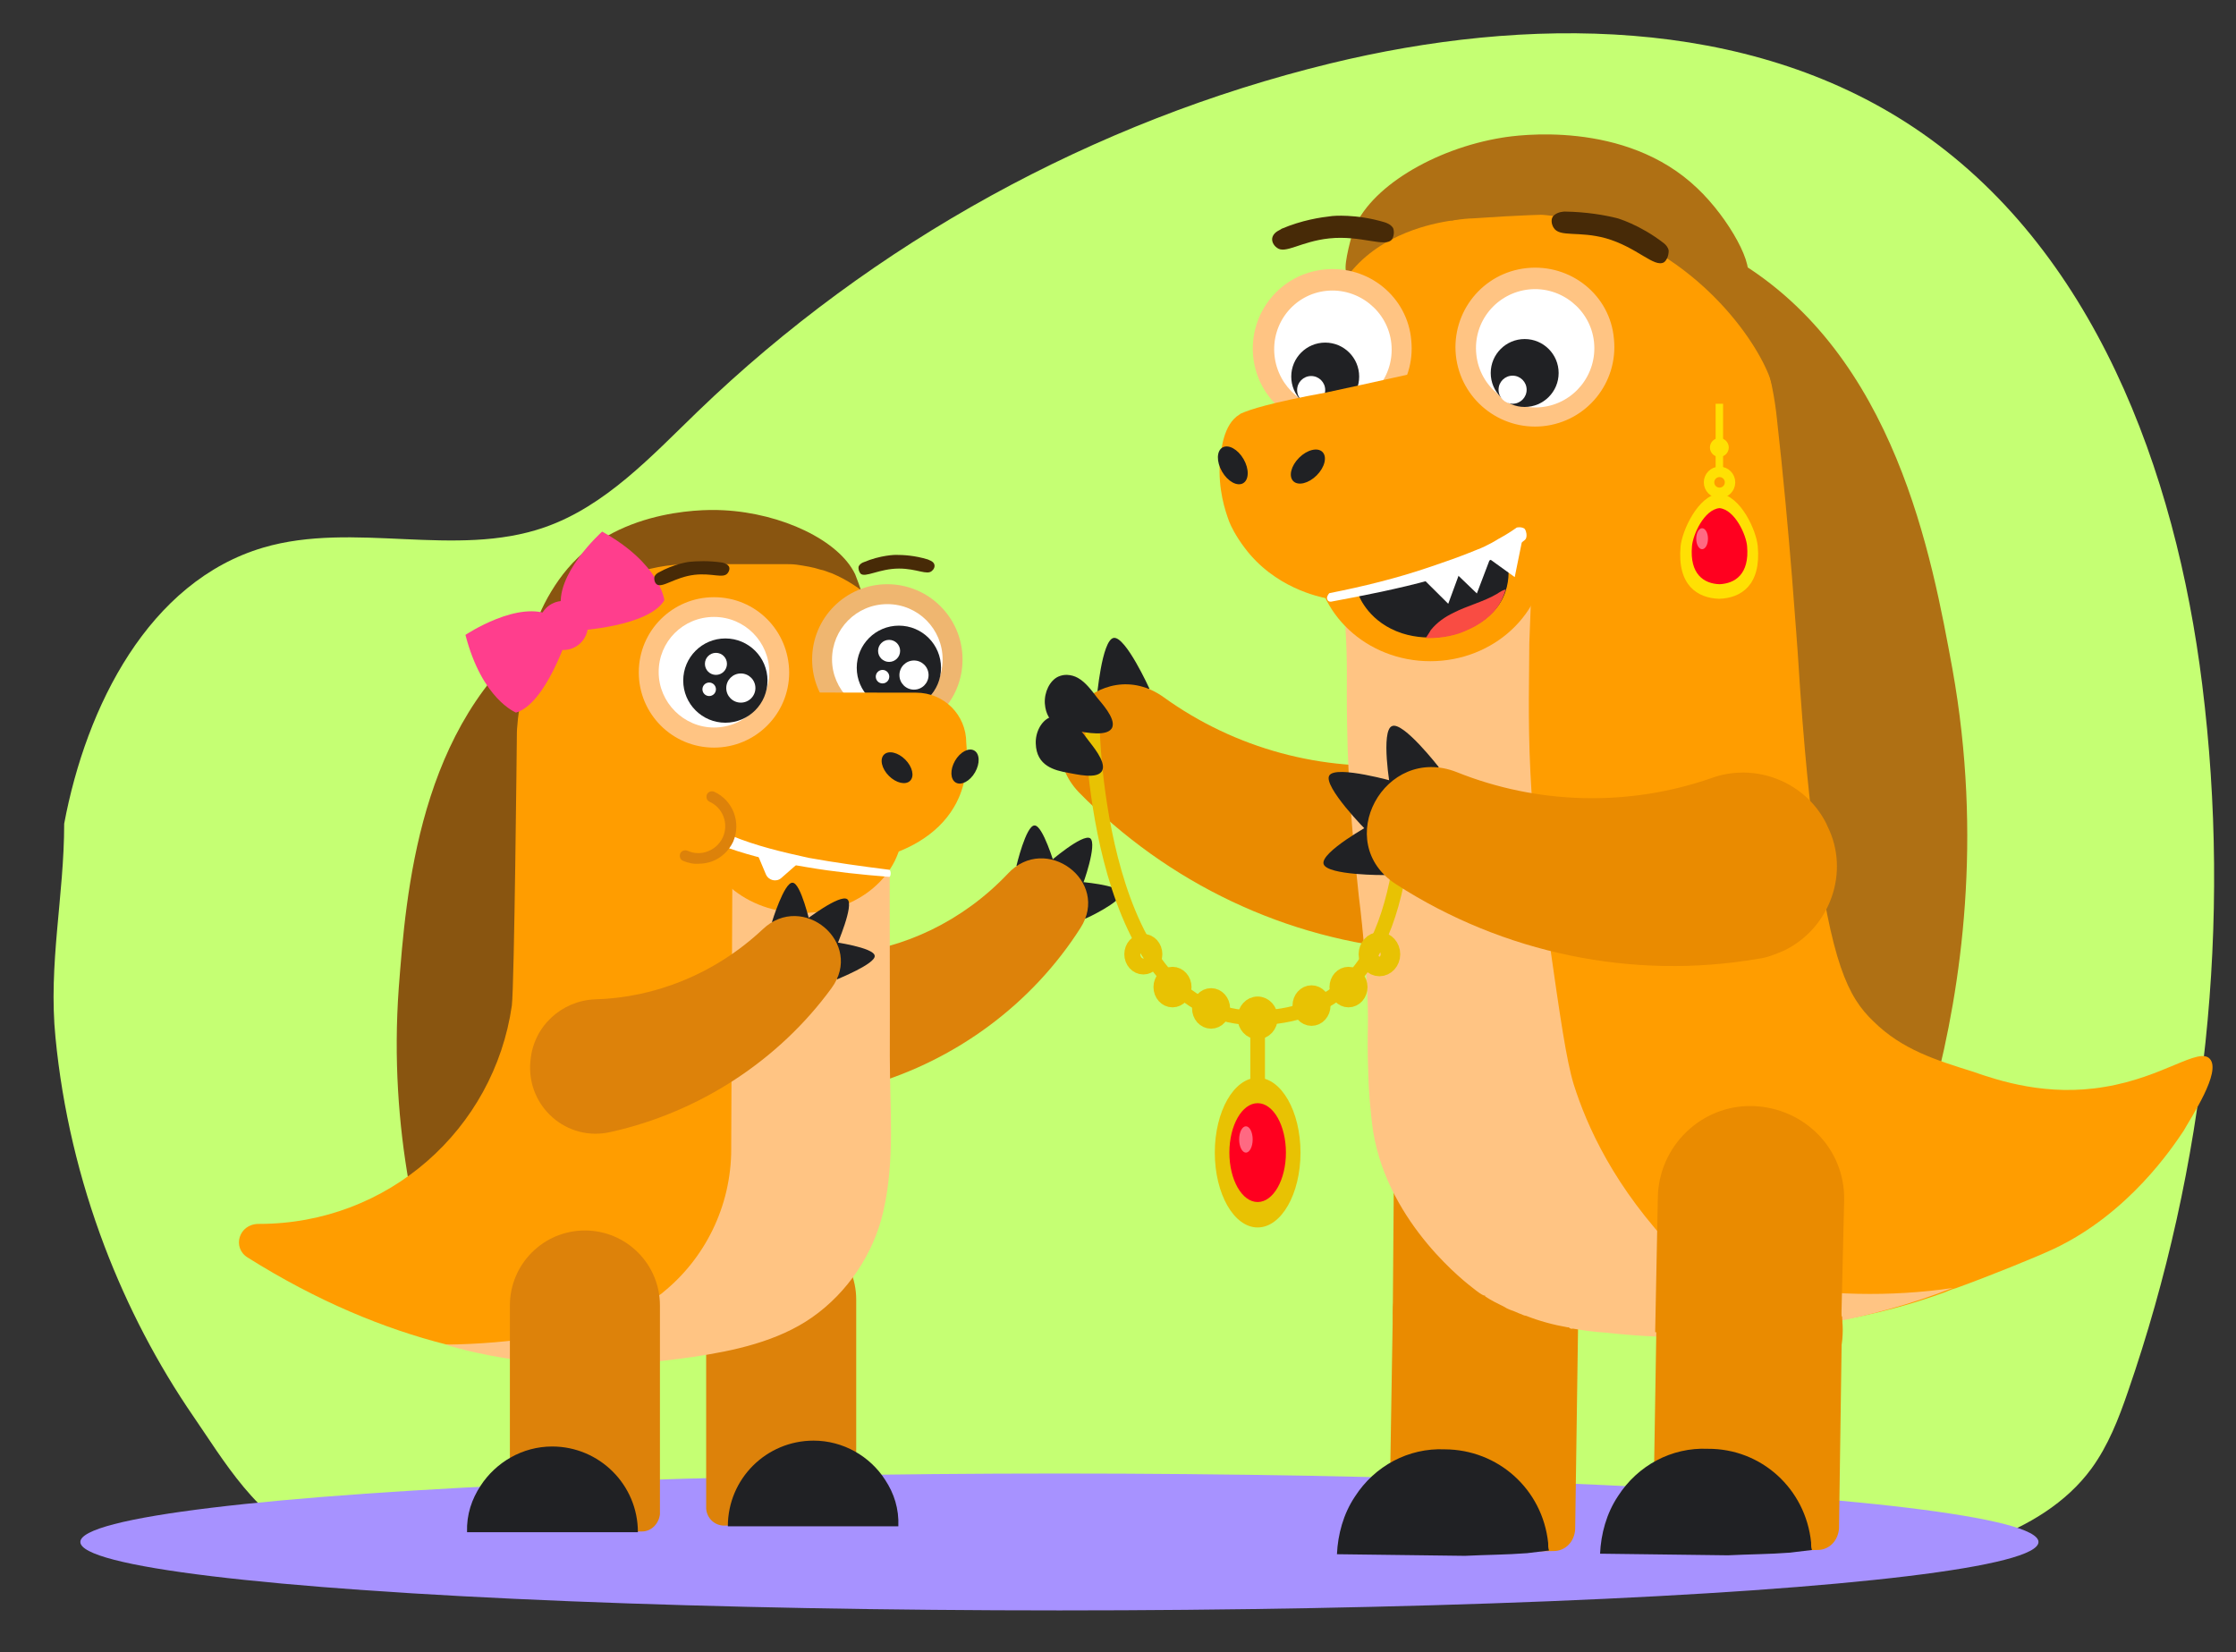 <?xml version="1.0" encoding="utf-8"?>
<!-- Generator: Adobe Illustrator 25.4.1, SVG Export Plug-In . SVG Version: 6.00 Build 0)  -->
<svg version="1.1" id="Layer_1" xmlns="http://www.w3.org/2000/svg" xmlns:xlink="http://www.w3.org/1999/xlink" x="0px" y="0px"
	 viewBox="0 0 1257.7 929.3" style="enable-background:new 0 0 1257.7 929.3;" xml:space="preserve">
<rect x="0" y="0" width="1257.7" height="929.3" fill="#333333" stroke="none"/>
<style type="text/css">
	.st0{fill:#C5FF73;}
	.st1{fill-rule:evenodd;clip-rule:evenodd;fill:#A792FF;}
	.st2{fill:#202124;}
	.st3{fill:#EA8B00;}
	.st4{fill:#AF7014;}
	.st5{fill:#FF9D00;}
	.st6{fill:#FFC483;}
	.st7{fill:#472A07;}
	.st8{fill:#FFFFFF;}
	.st9{fill:#F94C43;}
	.st10{fill:#DD820A;}
	.st11{fill:#895510;}
	.st12{fill:#EFB670;}
	.st13{fill:#FF3E8D;}
	.st14{fill-rule:evenodd;clip-rule:evenodd;fill:#FFE003;}
	.st15{fill:none;stroke:#FFE003;stroke-width:5.878;stroke-linecap:round;stroke-linejoin:round;stroke-miterlimit:10;}
	.st16{fill-rule:evenodd;clip-rule:evenodd;fill:#FF001F;}
	.st17{fill:#FF6982;}
	.st18{fill:none;stroke:#E8C203;stroke-width:8.22;stroke-linecap:round;stroke-linejoin:round;stroke-miterlimit:10;}
	.st19{fill-rule:evenodd;clip-rule:evenodd;fill:#E8C203;}
	.st20{fill:none;stroke:#E8C203;stroke-width:9;stroke-linecap:round;stroke-linejoin:round;stroke-miterlimit:10;}
	.st21{fill:none;stroke:#E8C203;stroke-width:11;stroke-linecap:round;stroke-linejoin:round;stroke-miterlimit:10;}
	.st22{fill-rule:evenodd;clip-rule:evenodd;fill:#202124;}
</style>
<path class="st0" d="M31.2,583.5c3.9,40.2,13.3,79.8,27.6,117.5c12.9,33.9,29.7,66.2,50.2,96c15.1,21.8,38.1,61.5,66.1,66.9
	c13.2,2.6,29.7-1,43.2-0.8c22.9,0.4,46,1.1,69,1.6c45.9,1,91.9,2,138,3.1c184.1,4.2,368.2,8.5,552.3,12.7
	c47.3,1.1,96,1.9,140.5-14.1c22.5-8.1,44.1-21,58.3-40.4c9.4-12.9,15.3-28,20.5-43.2c44-127.1,58.4-264.3,41.8-397.7
	c-14.9-120.4-61.2-245.9-162.1-313.3C982.4,8.9,858.4,8.9,748.2,35.7C615.2,68.1,491,136.4,392.4,231.5
	c-26.1,25.2-51.9,53.2-86.1,65.1c-50.2,17.5-107.2-3.6-158.2,11.4c-64.4,19-99.6,89.2-112,155.3C36.1,503.9,27.1,542.4,31.2,583.5z"
	/>
<ellipse class="st1" cx="595.9" cy="867.3" rx="550.7" ry="38.5"/>
<g>
	<g>
		<path class="st2" d="M616.9,392.8l29.7-5.3c0,0-13.5-29.8-20.2-28.7C619.7,360,616.9,392.8,616.9,392.8z"/>
		<path class="st3" d="M849.5,469.9l0.5,1c6,28.2-11.7,55.6-39.8,62.3c-5.2,1.3-10.3,1.6-15.6,1.2c-71.2-5.9-137.7-37.6-187.9-88.9
			c-30-31.8,12.5-78.8,47.9-53.3c40.1,28.9,89.5,42.2,138.4,37.6C819.9,426.8,844.4,443.9,849.5,469.9z"/>
	</g>
	<path class="st4" d="M981.9,156.9c6.1-6-9.4-34.2-27.2-51C914.1,67,852.3,76.2,845.1,77.4c-38.6,6.2-75.4,28.4-84,52.6
		c-2,6.5-6.1,22.5-3.3,23.4c0.6,0.5,0.9-0.1,3-0.8c2.7-0.3,4.3,0.1,4.9,0c4.9,0.4,63.5-9.8,95.4-10.6c7-0.2,65.3-1.5,107.5,13.6
		C972.2,157.3,979.1,159.9,981.9,156.9z"/>
	<path class="st4" d="M941.7,130.1c24.6,152.4,49.6,304.9,74.2,457c24,8.7,48.1,17.2,72.1,25.9c15.2-58.2,27.3-141.4,10.2-236.7
		c-11.5-62.6-32-176.7-121.9-230.1C962.9,138.1,950.5,133.1,941.7,130.1z"/>
	<path class="st3" d="M888.8,665.3c0.5-28.7-22.2-51.9-51.4-52.9h-0.5l0,0c-28.7-0.5-52.4,22.7-52.9,51.4l0,0l-0.6,76.1L887,741
		L888.8,665.3z"/>
	<path class="st3" d="M783.4,739.9l-2.2,134.2l92.7-1.7c6.7,0,11.6-5.3,12.1-12.1l1.7-119.2L783.4,739.9z"/>
	<path class="st2" d="M870.8,867.8c0,1.5,0,3.1,0.5,4.3l-12.3,1.5c-11.6,0.9-23,0.9-35,1.5l-71.4-0.9H752
		c0.5-11.1,3.6-22.7,10.1-32.4c11.1-17.3,30.2-27.5,50.5-26.6C842.7,815.3,867.6,837.7,870.8,867.8z"/>
	<circle class="st3" cx="835.8" cy="739" r="52.4"/>
	<path class="st5" d="M1243,595.6c-6.1-6.9-26.1,10.3-59,15.7c-32.4,5.6-59.6-3.4-74.5-8.6c-20.4-6.4-39.6-12.3-55.6-28.1
		c-14.8-14-23.6-33.2-33.4-104.8c-1.9-12.6-5.8-45.7-9.3-102.4c-0.3-2.7-4.4-67.2-11.8-132.5c-0.8-7.9-3.2-25.2-10.7-46.2
		c-6.9-19-12.7-35.3-27.4-48.3c-18.2-15.8-39.6-17.2-67.1-19.6c0,0-16.6-1.4-65.3,2c-6.7,0.2-13.2,1.4-13.2,1.4s-0.5,0.1-0.9,0.1
		c-8.4,1.4-37.6,6.7-55.6,29.4c-1.9,2.4-8.3,11-12.3,25.3c-3.6,11.6-27.7,80.6,6.2,144.2c2.2,4.6,4.5,8,5.9,10
		c-0.4,10.2-0.4,25.6-0.3,43.2c0,0,0.1,17.4,0.2,31.3c0.1,42.2,10.7,147.1,12,159.7l7,66c0.5,4.3,1.5,9.3,2.4,13.5
		c6.9,30.9,24.4,58.1,50.1,76.7c1.9,1.5,4,3.2,6.3,4.2c0.5-0.1,0.5-0.1,0.6,0.5c3.4,2.3,7.2,4.1,10.8,5.9c1.9,1.3,3.8,1.8,5.6,2.5
		l2.8,1.2c1.5,0.4,2.3,1.2,3.8,1.3c7.3,2.9,15.4,5.1,23.5,6.5c0.5-0.1,0.5-0.1,1,0.4c0.6,0.5,1.5,0.4,1.8,0.3
		c5.5,0.9,11.8,1.9,18.9,2.3c29,3.3,58.4,3.3,87.4,0.2l10.6-1.1c2.7-0.3,4.8-0.5,7.4-1.3c1.7-0.2,4.1-0.4,5.7-1.1l6.7-0.7
		c1.7-0.2,3.6-0.4,5.3-1.1c28.2-4.4,49.3-11,63.8-16.2c2.6-0.8,4.1-1.9,8.2-3c19-6.9,43.2-16.7,54.3-21.8
		c42.8-20.1,67.5-57.9,73.3-66.5C1232.6,628.2,1249.6,602.9,1243,595.6z"/>
	<path class="st6" d="M990.9,722.4c-16.3-2.6-32.2-8.7-46.5-17.4l-0.5,0.1c-0.5,0.1-0.5,0.1-0.6-0.5c-35.5-36.8-50.7-71.3-58.1-94.6
		c-4.1-13.4-7.5-36.6-14.2-83.7c-6-40.8-8.7-62-10.2-92.1c-1.5-30.2-0.6-56.5-0.6-72.5c0.7-18.7,1.2-34.3,2.2-46.1
		c-11,5.5-30.5,14.4-56.8,16.1c-22.2,1.4-39.9-2.8-51.2-6.7c0.7,6.3,1.6,15.4,2.3,26.9c1.5,23.4,0.5,29.8,1,55.3
		c0.6,40,4.3,75.7,6.6,96.9l0,0c0.1,0.5,5.7,44.8,5.1,74c-0.1,3.7-0.3,13.8,0.3,28.1c0.1,5.8,1.1,19.6,2.7,30.5
		c8.7,52.4,53.8,86,56.1,87.8c2.4,1.9,4.7,3.7,6.3,4.2c0.5-0.1,0.5-0.1,0.6,0.5c3.4,2.3,7.2,4.1,10.8,5.9c1.9,1.3,3.8,1.8,5.6,2.5
		l2.8,1.2c1.5,0.4,2.3,1.2,3.8,1.3c7.3,2.9,15.4,5.1,23.5,6.5c0.5-0.1,0.5-0.1,1,0.4c0.6,0.5,1.5,0.4,1.8,0.3
		c5.5,0.9,11.8,1.9,18.9,2.3c29,3.3,58.4,3.3,87.4,0.2l10.6-1.1c2.7-0.3,4.8-0.5,7.4-1.3c1.7-0.2,4.1-0.4,5.7-1.1l6.7-0.7
		c1.7-0.2,3.6-0.4,5.3-1.1l0.5-0.1c24.1-4.3,47.9-10.9,71-19.9l0.5-0.1C1063,729.7,1026.7,728.6,990.9,722.4z"/>
	<ellipse class="st5" cx="804.5" cy="311.6" rx="64.7" ry="60.3"/>
	<path class="st3" d="M1037.3,675c0.5-28.7-22.2-51.9-51.4-52.9h-0.5l0,0c-28.7-0.5-52.4,22.7-52.9,51.4l0,0l-1.5,75.8l104.5,1.5
		L1037.3,675z"/>
	<path class="st3" d="M931.8,739.3l-2.2,134.2l92.7-1.7c6.7,0,11.6-5.3,12.1-12.1l1.7-119.2L931.8,739.3z"/>
	<path class="st2" d="M1018.7,867.5c0,1.5,0,3.1,0.5,4.3l-12.3,1.5c-11.6,0.9-23,0.9-35,1.5l-71.4-0.9H900
		c0.5-11.1,3.6-22.7,10.1-32.4c11.1-17.3,30.2-27.5,50.5-26.6C990.7,814.7,1015.6,837.4,1018.7,867.5z"/>
	<ellipse class="st3" cx="984.1" cy="748.1" rx="52.4" ry="52.4"/>
	<path class="st7" d="M782.9,134.7c-3.8,4.7-17.3-2.5-35.3-0.6c-15.9,1.7-24.6,8.9-29.3,5.3c-1.9-1.3-3.5-4-2.4-6.5
		c1.2-2.8,4.5-3.6,4.9-4.2c11.6-4.9,21.6-6.4,28.6-7.2c0,0,13.2-1.4,29.7,3.6c1,0.4,3.2,1.1,4.5,3.2
		C784.5,130.7,783.8,133.4,782.9,134.7z"/>
	<path class="st4" d="M815.8,124.2c15.2-3.3,53.3-10,95.7,7.3c53.5,22,82.6,69.7,85.9,87.5c0.2,1.5,2.2,11.9,6.8,25.2
		c2.2,6.5,6.2,19,7.3,18.4c2.1-0.7-1-44.1-19.4-87.5c-8.9-20.4-18.7-36.4-26.9-47.7c-30-10.2-60.2-20.4-90.1-30.6
		C855.4,105.7,835.3,114.9,815.8,124.2z"/>
	<path class="st7" d="M936,147.5c-5.5,3.3-15.2-8.5-32.8-13.5c-15.3-4.2-26-0.4-29.3-5.9c-1.1-1.6-2-5.2,0.2-7
		c2.2-2,5.6-2.1,6.1-2.1c12.4,0.2,22.5,2,29.3,3.7c0,0,12.8,3.5,26.5,14.2c1,0.8,2.4,2.4,2.6,4.1C938.6,144.3,937.2,146.6,936,147.5
		z"/>
	<g>
		<path class="st8" d="M753.6,235.4c-21.6,2.3-40.7-13.1-43-34.8c-2.3-21.6,13.1-40.7,34.8-43s40.7,13.1,43,34.8
			C790.6,213.8,775.2,233.2,753.6,235.4z"/>
		<path class="st6" d="M746,163.6c18-1.9,34.7,11.3,36.6,29.6s-11.3,34.7-29.6,36.6c-18.3,1.9-34.2-11.9-36.1-29.7
			C714.9,181.7,728,165.5,746,163.6L746,163.6 M744.7,151.6c-24.7,2.6-42.3,24.6-39.8,49.1c2.6,24.5,24.6,42.3,49.1,39.8
			c24.5-2.6,42.3-24.6,39.8-49.1C791.8,167.3,770,148.9,744.7,151.6C745.2,151.6,745.2,151.6,744.7,151.6z"/>
		<circle class="st2" cx="745.4" cy="211.8" r="19.1"/>
		<circle class="st8" cx="737.5" cy="219.4" r="7.9"/>
	</g>
	<path class="st5" d="M882,307.1c-24.6,8.9-46,14.6-62,19c-2.1,0.7-5.2,1.5-5.6,1.6c-20.4,5.3-30.5,7.6-39.6,9
		c-7.9,0.8-16.8,2.3-28.6-0.1c-4.3-1-29.3-5.9-46.2-28.6c-4.9-6.5-7.6-12-8.6-14.6c-2.4-6.5-6.2-18-5.3-33.5
		c0.8-6.8,1.9-21.1,11-26.7c0.5-0.1,0.5-0.6,0.9-0.6c5.1-2.3,16.8-6.1,47.8-11.8c24.9-5.3,50-11.1,75-16.4
		C840.8,239.1,861.4,273.1,882,307.1z"/>
	
		<ellipse transform="matrix(0.866 -0.5 0.5 0.866 -37.809 381.987)" class="st2" cx="693.4" cy="261.5" rx="7" ry="11.6"/>
	<ellipse transform="matrix(0.708 -0.707 0.707 0.708 29.333 596.292)" class="st2" cx="735.3" cy="262.7" rx="11.6" ry="7"/>
	<g>
		<path class="st8" d="M867.6,234.5c-21.6,2.3-40.7-13.1-43-34.8c-2.3-21.6,13.1-40.7,34.8-43c21.6-2.3,40.7,13.1,43,34.8
			C904.1,213,888.7,232.3,867.6,234.5z"/>
		<path class="st6" d="M860,162.8c18-1.9,34.7,11.3,36.6,29.6S885.3,227.1,867,229c-18,1.9-34.7-11.3-36.6-29.6
			C828.4,180.7,842,164.7,860,162.8L860,162.8 M858.7,150.8c-24.7,2.6-42.3,24.6-39.8,49.1c2.6,24.5,24.6,42.3,49.1,39.8
			c24.7-2.6,42.3-24.6,39.8-49.1C905.7,165.9,883.4,148.2,858.7,150.8L858.7,150.8z"/>
		<circle class="st2" cx="857.6" cy="209.8" r="19.1"/>
		<circle class="st8" cx="850.8" cy="219.2" r="7.9"/>
	</g>
	<path class="st2" d="M788.6,356.2c16.6,5.3,31.4,0.3,35.1-1.5c3-1.3,10.2-4.2,16.3-10.7c13.3-14.2,7.3-32.3,6.5-34.9
		c-27.8,8.3-55.3,16.5-82.6,24.8C764.7,336.4,770.6,350.3,788.6,356.2z"/>
	<polygon class="st8" points="835.2,312.5 856.2,303.9 852,324.6 	"/>
	<polygon class="st8" points="815.3,319 838.5,313.3 830.7,333.8 	"/>
	<polygon class="st8" points="799.6,324.7 822.1,319.2 814.6,339.6 	"/>
	<path class="st8" d="M747.9,333.6c18.8-3.7,37.5-8.3,55.5-14.4c9.1-3.1,18-6.1,27.1-9.9c6.5-2.4,12.2-6.1,12.2-6.1
		c4.1-2.2,7.5-4.4,10.5-6.5c0,0,0.5-0.1,0.9-0.1s1.7-0.2,3.2,0.6c1,0.8,1.2,2.6,1.3,3c0.2,1.7-0.2,2.7-0.6,3.2
		c-0.5,0.6-1.4,1.1-2.5,2c-1.4,0.7-2,1.2-2,1.2c-1.7,0.7-3.9,2.6-7.1,4.4c-4.1,2.6-9,4.6-13.7,5.8c-9.1,3.6-18,6.2-27.7,9.3
		c-18.6,5.1-37.4,8.8-56.2,12.3c-1.5,0.2-2.2-0.7-2.4-1.9C746.4,335.2,747.5,333.6,747.9,333.6z"/>
	<path class="st9" d="M841.9,334.1c-7.5,4.4-16.7,6.6-24.4,10.6c-4.6,2.2-9.2,5.3-12.8,9.8c-0.8,1.6-1.9,2.9-2.7,4.4
		c10.7,0.3,18.9-2.5,21.5-3.7c3-1.3,10.2-4.2,16.3-10.7c3.7-4,5.9-8.6,7.1-12.9C845.7,331.7,843.7,332.9,841.9,334.1z"/>
</g>
<g>
	<g>
		<g>
			<path class="st10" d="M397.2,848.6V731c0-23.2,18.8-42.2,42.2-42.2l0,0c23.2,0,42.2,18.8,42.2,42.2v127.1h-74.2
				C401.8,858.1,397.6,853.8,397.2,848.6z"/>
		</g>
		<g>
			<path class="st2" d="M505.3,858.5h-95.9c0-26.8,21.7-48.2,48.2-48.2c16.7,0,31.8,8.8,40.3,22.1
				C502.9,840,505.7,848.6,505.3,858.5z"/>
		</g>
	</g>
	<g>
		<path class="st11" d="M311.9,362.4c33.5-16.2,81.7-20.3,87.5-20.7c26.4-2.2,75.8,1.2,79.6,0.4c0.4,0,1.8-0.4,4.1-0.4
			c1.8,0.4,2.2,0.8,2.6,0.4c2.2-0.9-2.6-13.8-4.7-19.1c-9.2-19.2-41.4-34.3-73.9-36c-5.9-0.4-57.9-2.6-87.9,32.9
			c-13.2,15.4-23.6,40.1-18.1,44.4C303.8,366.9,309.2,364,311.9,362.4z"/>
		<path class="st11" d="M304.8,355.1c-69.5,51.8-76.4,147.7-80.5,200.5c-5.8,80.1,11.3,147.7,29,194.4c19.1-9.2,38.2-18.5,57.3-27.7
			c7-127.6,14.4-255.4,21.4-383.4C325,342.1,315.2,347.4,304.8,355.1z"/>
		<g>
			<g>
				<path class="st2" d="M593.3,486.6l-21.6,0.5c0,0,5.4-22.9,10.2-22.8C586.6,464.1,593.1,486.4,593.3,486.6z"/>
			</g>
			<g>
				<path class="st2" d="M608.8,497.9L590,485.1c0,0,18.9-16.4,23.2-13.6C617.4,474.6,609,498,608.8,497.9z"/>
			</g>
			<g>
				<path class="st2" d="M610.1,516.8l-3.7-20.9c0,0,23.4,1.7,24.2,6.5C631.4,507,610.2,517.1,610.1,516.8z"/>
			</g>
			<g>
				<path class="st10" d="M440.9,573.1c0,0.3,0,0.7,0,0.9c-0.4,25.3,23.5,43.7,47.7,36.5c49.7-14.3,92.2-46.3,119.1-88.5
					c17-26.4-19.6-53.5-40.8-30.6c-25.5,26.9-58.5,42.2-91.8,45.3C456.4,538.7,441.6,554.1,440.9,573.1z"/>
			</g>
		</g>
		<g>
			<path class="st5" d="M145.5,688.4h0.3c72.5,0,132.1-53.2,142.1-122.8c1.4-11.1,2.8-150.1,2.8-150.1c0-2.5,0-4.9,0.3-7.5
				c0.3-4.9,1.2-10,2.1-14.6c0.3-2.5,1.2-4.9,1.8-7.1c4-12.5,10-23.9,18.3-33.6c3.2-4,6.7-7.9,10.7-11.1
				c17.1-15,39.7-24.3,64.2-24.3h52.9c2.5,0,4.6,0,7.1,0.3c4.6,0.7,9.2,1.4,13.4,2.8c2.1,0.3,4.2,1.4,6.5,2.1
				c8.6,3.7,16.1,8.6,22.5,14.6c12.8,12.5,3.3,235.4,3.3,251.3c0,27,5.3,57.2,0.7,84.1c-4.2,24.4-13.8,43.2-32.9,59.2
				c-16.3,13.7-34.8,22.3-55.7,26.8c-49,10.3-99.2,10.9-148-0.5c-2.1-0.7-4.6-1.2-6.7-1.8c-0.3,0-0.3,0-0.3,0
				c-34.7-8.8-72.5-24.3-111.6-48.9C130.4,701.8,134.3,688.4,145.5,688.4z"/>
		</g>
		<g>
			<path class="st8" d="M462.4,371.3c0-20,16.7-36.6,36.6-36.6c19.9,0,36.6,16.7,36.6,36.6S519.4,408,499.1,408
				C478.7,408,462.4,391.4,462.4,371.3z"/>
		</g>
		<g>
			<path class="st12" d="M499.1,339.8c17.4,0,31.1,14.1,31.1,31.1c0,17-13.7,31.1-31.1,31.1c-17,0-31.1-14.1-31.1-31.1
				C468,353.9,481.7,339.8,499.1,339.8 M499.1,328.6c-23.3,0-42.3,18.8-42.3,42.3c0,23.3,18.8,42.3,42.3,42.3
				c23.5,0,42.3-18.8,42.3-42.3C541.4,347.5,522.4,328.6,499.1,328.6L499.1,328.6z"/>
		</g>
		<g>
			<g>
				<ellipse class="st2" cx="505.6" cy="375.6" rx="23.7" ry="23.7"/>
			</g>
			<g>
				<circle class="st8" cx="514.1" cy="379.7" r="8.2"/>
			</g>
			<g>
				<circle class="st8" cx="500.1" cy="366.1" r="6.2"/>
			</g>
			<g>
				<circle class="st8" cx="496.4" cy="380.6" r="3.8"/>
			</g>
		</g>
		<g>
			<path class="st8" d="M364.9,378.5c0-20,16.7-36.6,36.6-36.6c19.9,0,36.6,16.7,36.6,36.6c0,20-16.3,36.6-36.6,36.6
				C381.3,415.1,364.9,398.4,364.9,378.5z"/>
		</g>
		<g>
			<path class="st6" d="M401.6,347c17.4,0,31.1,14.1,31.1,31.1s-13.7,31.1-31.1,31.1c-17,0-31.1-14.1-31.1-31.1
				C370.4,360.9,384.2,347,401.6,347 M401.6,335.9c-23.3,0-42.3,18.8-42.3,42.3c0,23.3,18.8,42.3,42.3,42.3
				c23.3,0,42.3-18.8,42.3-42.3C443.7,354.6,425,335.9,401.6,335.9L401.6,335.9z"/>
		</g>
		<g>
			<g>
				<ellipse class="st2" cx="408" cy="382.8" rx="23.7" ry="23.7"/>
			</g>
			<g>
				<ellipse class="st8" cx="416.7" cy="387" rx="8.2" ry="8.2"/>
			</g>
			<g>
				<circle class="st8" cx="402.7" cy="373.4" r="6.2"/>
			</g>
			<g>
				<circle class="st8" cx="398.9" cy="387.7" r="3.8"/>
			</g>
		</g>
		<g id="nose_4_">
			<path class="st5" d="M445.6,389.5l69.7,0.1c15.7,0,28.2,12.5,28.2,28.2c1.7,18.7-3.3,30.3-7.1,36.5
				c-18.1,30.3-69.7,41.6-126.5,22.7L445.6,389.5z"/>
		</g>
		<g>
			<path class="st6" d="M250.2,756.3c0.3,0,0.3,0,0.3,0c44.5,13.4,93.8,13.7,139.4,6.9c22.9-3.4,47.6-8.7,67-22.3
				c19.9-14,34.4-35.6,39.9-59.3c6.7-29,3.7-58.1,3.7-87.4c0.1-17.3-0.1-104.6-0.1-104.6c-33.9-0.7-63.9-6.1-88.4-15.3L411.3,643
				c0,1.2,0,2.1,0,3.3c0,32.4-15,61.8-38.5,80.7c-0.3,0.3-0.3,0.3-0.3,0.3c-10.7,8.2-22.8,13.8-35.7,17.8
				C319.8,749.5,289.8,755.9,250.2,756.3z"/>
		</g>
		<g>
			<ellipse class="st5" cx="451.2" cy="465.7" rx="56.5" ry="47.8"/>
		</g>
		<g id="nostril_3_">
			<g>
				<ellipse transform="matrix(0.5 -0.866 0.866 0.5 -102.015 685.631)" class="st2" cx="542.8" cy="431.2" rx="10.4" ry="6.5"/>
			</g>
			<g>
				
					<ellipse transform="matrix(0.707 -0.707 0.707 0.707 -157.529 483.348)" class="st2" cx="504.7" cy="431.8" rx="6.5" ry="10.4"/>
			</g>
		</g>
		<g id="teeth_4_">
			<g>
				<path class="st8" d="M439.4,493.9c-2.8,2.4-7.1,1.3-8.6-2.1l-4.5-10.7l22.1,4.9L439.4,493.9z"/>
			</g>
		</g>
		<g id="mouth_4_">
			<path class="st8" d="M500.1,489.2c1.2,0.1,1.2,4,0,4c-15.3-1.2-30.7-2.8-46-5.4c-15.3-2.5-30.3-5.8-45.3-11.1l0,0
				c-2.1-0.7-2.8-2.5-2.1-4.6c0.7-2.1,2.8-2.8,4.6-2.1l0,0c14,5.8,28.5,9.2,43.5,12.5C469.7,485.2,485.1,487.3,500.1,489.2
				L500.1,489.2z"/>
		</g>
		<g>
			<path class="st10" d="M384.2,484.2c-1.6-0.7-2.2-2.5-1.6-4.1c0.7-1.6,2.5-2.2,4.1-1.6c3.7,1.7,7.8,1.8,11.5,0.3
				c3.7-1.4,6.7-4.2,8.4-7.9c3.4-7.5,0.1-16.5-7.4-19.9c-1.6-0.7-2.2-2.5-1.6-4.1c0.7-1.6,2.5-2.2,4.1-1.6
				c10.7,4.9,15.3,17.4,10.7,28.1c-2.4,5.1-6.6,9.1-11.9,11.1c-2.5,0.9-4.9,1.3-7.4,1.3C390,486.1,386.9,485.3,384.2,484.2z"/>
		</g>
		<g>
			<circle class="st13" cx="316.9" cy="351.8" r="13.8"/>
			<path class="st13" d="M261.8,357.1c0,0,30.4-20.3,48.5-10.7l9,11.2c0,0-12.3,38.4-29.1,43.2C290.2,400.7,271.2,393.5,261.8,357.1
				z"/>
			<path class="st13" d="M338.7,299c0,0-27.4,24.4-22.8,44.2l8.6,11.5c0,0,40.3-2.1,49.2-17.1C373.6,337.5,371.5,317.2,338.7,299z"
				/>
		</g>
		<path class="st7" d="M483,318.5c0.7-1.3,2-2,2.6-2.2c9.9-4.2,18.2-4.2,18.2-4.2c4.3,0,10.7,0.3,18.2,2.6c0.3,0.3,2.4,0.7,3.3,2.2
			c0.9,1.6,0,3.3-1.1,4.2c-2.8,2.6-8.4-1.3-18.5-1.3c-11.2,0-19.1,5.4-21.7,2.8C483.3,321.7,482.6,320.1,483,318.5z"/>
		<path class="st7" d="M368.1,324.4c0.3-0.9,1.3-1.8,2-2.2c9.4-5.3,17.7-6.2,17.7-6.2c4.3-0.4,10.7-0.7,18.3,0.4
			c0.3,0.1,2.4,0.4,3.6,1.8c1.2,1.3,0.3,3.4-0.5,4.3c-2.5,3-8.7-0.3-18.5,0.8c-11.2,1.3-18.3,7.8-21.4,5.3
			C368.5,328,367.8,326.5,368.1,324.4z"/>
	</g>
	<g>
		<g>
			<path class="st10" d="M361.1,861.4h-74.3V734.3c0-23.2,18.8-42.2,42.2-42.2l0,0c23.2,0,42.2,18.8,42.2,42.2v117.4
				C370.6,857,366.4,861.4,361.1,861.4z"/>
		</g>
		<g>
			<path class="st2" d="M270.3,835.7c8.6-13.2,23.5-22.1,40.3-22.1c26.4,0,48.2,21.4,48.2,48.2h-96.1
				C262.4,851.7,265.4,843.2,270.3,835.7z"/>
		</g>
	</g>
	<g>
		<g>
			<path class="st2" d="M455.8,519.4l-21.6-0.8c0,0,6.9-22.5,11.6-22.1C450.5,496.6,455.5,519.3,455.8,519.4z"/>
		</g>
		<g>
			<path class="st2" d="M470.7,532l-18.1-14.1c0,0,19.9-15.3,24-12.1C480.7,508.9,470.5,531.8,470.7,532z"/>
		</g>
		<g>
			<path class="st2" d="M470.7,550.9l-2.4-21.2c0,0,23.3,3.2,23.7,7.9C492.6,542.1,470.8,550.8,470.7,550.9z"/>
		</g>
		<g>
			<path class="st10" d="M298.4,596.4c0,0.3-0.1,0.7-0.1,0.9c-2.1,25.2,20.6,45.1,45.2,39.4c50.3-11.2,94.8-40.6,124.2-80.9
				c18.6-25.3-16.1-54.6-38.7-33.1c-27,25.3-60.9,38.5-94.4,39.4C315.8,562.9,300.1,577.3,298.4,596.4z"/>
		</g>
	</g>
</g>
<g>
	<g>
		<circle class="st14" cx="967.1" cy="251.7" r="5.3"/>
		<rect x="965" y="227.1" class="st14" width="4.2" height="38.2"/>
		<circle class="st15" cx="967.2" cy="271.3" r="5.9"/>
		<path class="st14" d="M988.7,307.2c-0.8-8.8-9.6-28.5-21.7-29.6l0,0l0,0l0,0l0,0c-12,1.2-20.8,20.9-21.7,29.6
			c-2,22.1,9.5,29.2,21.7,29.6l0,0l0,0l0,0l0,0C979.2,336.4,990.7,329.3,988.7,307.2z"/>
		<path class="st16" d="M982.7,307.2c-0.5-6.4-6.9-20.5-15.5-21.4l0,0l0,0l0,0l0,0c-8.7,0.8-15,15-15.5,21.4
			c-1.4,15.9,6.8,21.1,15.5,21.4l0,0l0,0l0,0l0,0C975.8,328.2,984.1,323.1,982.7,307.2z"/>
	</g>
	<ellipse class="st17" cx="957.4" cy="303" rx="3.3" ry="5.9"/>
</g>
<g>
	<path class="st18" d="M614.4,408c0,0,2.3,166.2,93,164.5c80.8-1.6,81.6-91.4,85.7-142.8"/>
	<line class="st18" x1="707.4" y1="572.5" x2="707.4" y2="612.6"/>
	<ellipse class="st19" cx="707.4" cy="648.3" rx="24.1" ry="42.1"/>
	<ellipse class="st16" cx="707.4" cy="648.3" rx="15.9" ry="27.8"/>
	<ellipse class="st20" cx="707.4" cy="572.5" rx="6.8" ry="7.5"/>
	<ellipse class="st20" cx="681.2" cy="567.2" rx="6.2" ry="6.9"/>
	<ellipse class="st20" cx="659.5" cy="555.2" rx="6.2" ry="6.9"/>
	<ellipse class="st20" cx="643.1" cy="536.7" rx="6.2" ry="6.9"/>
	<ellipse class="st20" cx="737.7" cy="565.6" rx="6.2" ry="6.9"/>
	<ellipse class="st20" cx="758.5" cy="555.2" rx="6.2" ry="6.9"/>
	<ellipse class="st21" cx="775.9" cy="536.7" rx="6.2" ry="6.9"/>
	<ellipse class="st17" cx="700.8" cy="640.9" rx="3.8" ry="7.4"/>
</g>
<g>
	<path class="st2" d="M783,408.4c6.2-2.8,26.3,23.1,26.3,23.1l-27.1,12C781.9,443.7,776.5,410.8,783,408.4z"/>
	<path class="st2" d="M747.7,436.2c3.6-6.1,37.6,3.7,37.6,3.7l-16.2,27.6C768.8,467.6,744,442.1,747.7,436.2z"/>
	<path class="st2" d="M744.5,486c-2-6.6,26.9-22.5,26.9-22.5l7.4,28.7C778.7,492.2,746.5,492.4,744.5,486z"/>
	<path class="st3" d="M962.5,437.7c-46.7,16.2-97.7,14.8-143.1-3.4c-40.6-16-70.7,39.5-34.1,63.1c60.2,38.8,133,54,203.5,41.9
		c5-0.6,9.5-2.4,14.8-4.7c25.8-12.5,37.2-44.2,24.3-69.9l-0.6-1.4C1015.5,439.7,987.3,428.6,962.5,437.7z"/>
</g>
<path class="st22" d="M612.1,416.3c2.2,3,9.9,11.8,8,16.8c-2.2,5.8-15.6,2.1-19.2,1.6c-7.9-1.4-17.9-3.9-18.3-16.4
	c-0.3-6.4,3.1-12.8,7.9-14.8c1.6-0.7,3.4-0.9,5.1-0.7c2.2,0.2,4.1,0.9,5.9,2.1C605.6,407.3,608.8,412,612.1,416.3z"/>
<path class="st22" d="M617.2,392.5c2.3,2.9,10.2,11.3,8.5,16.4c-2.1,5.9-15.5,2.9-19.2,2.4c-7.9-1-17.9-3-18.8-15.6
	c-0.4-6.4,2.8-12.9,7.5-15.1c1.6-0.7,3.3-1.1,5.1-1c2.2,0.1,4.2,0.7,6,1.7C610.6,383.7,613.9,388.2,617.2,392.5z"/>
</svg>
